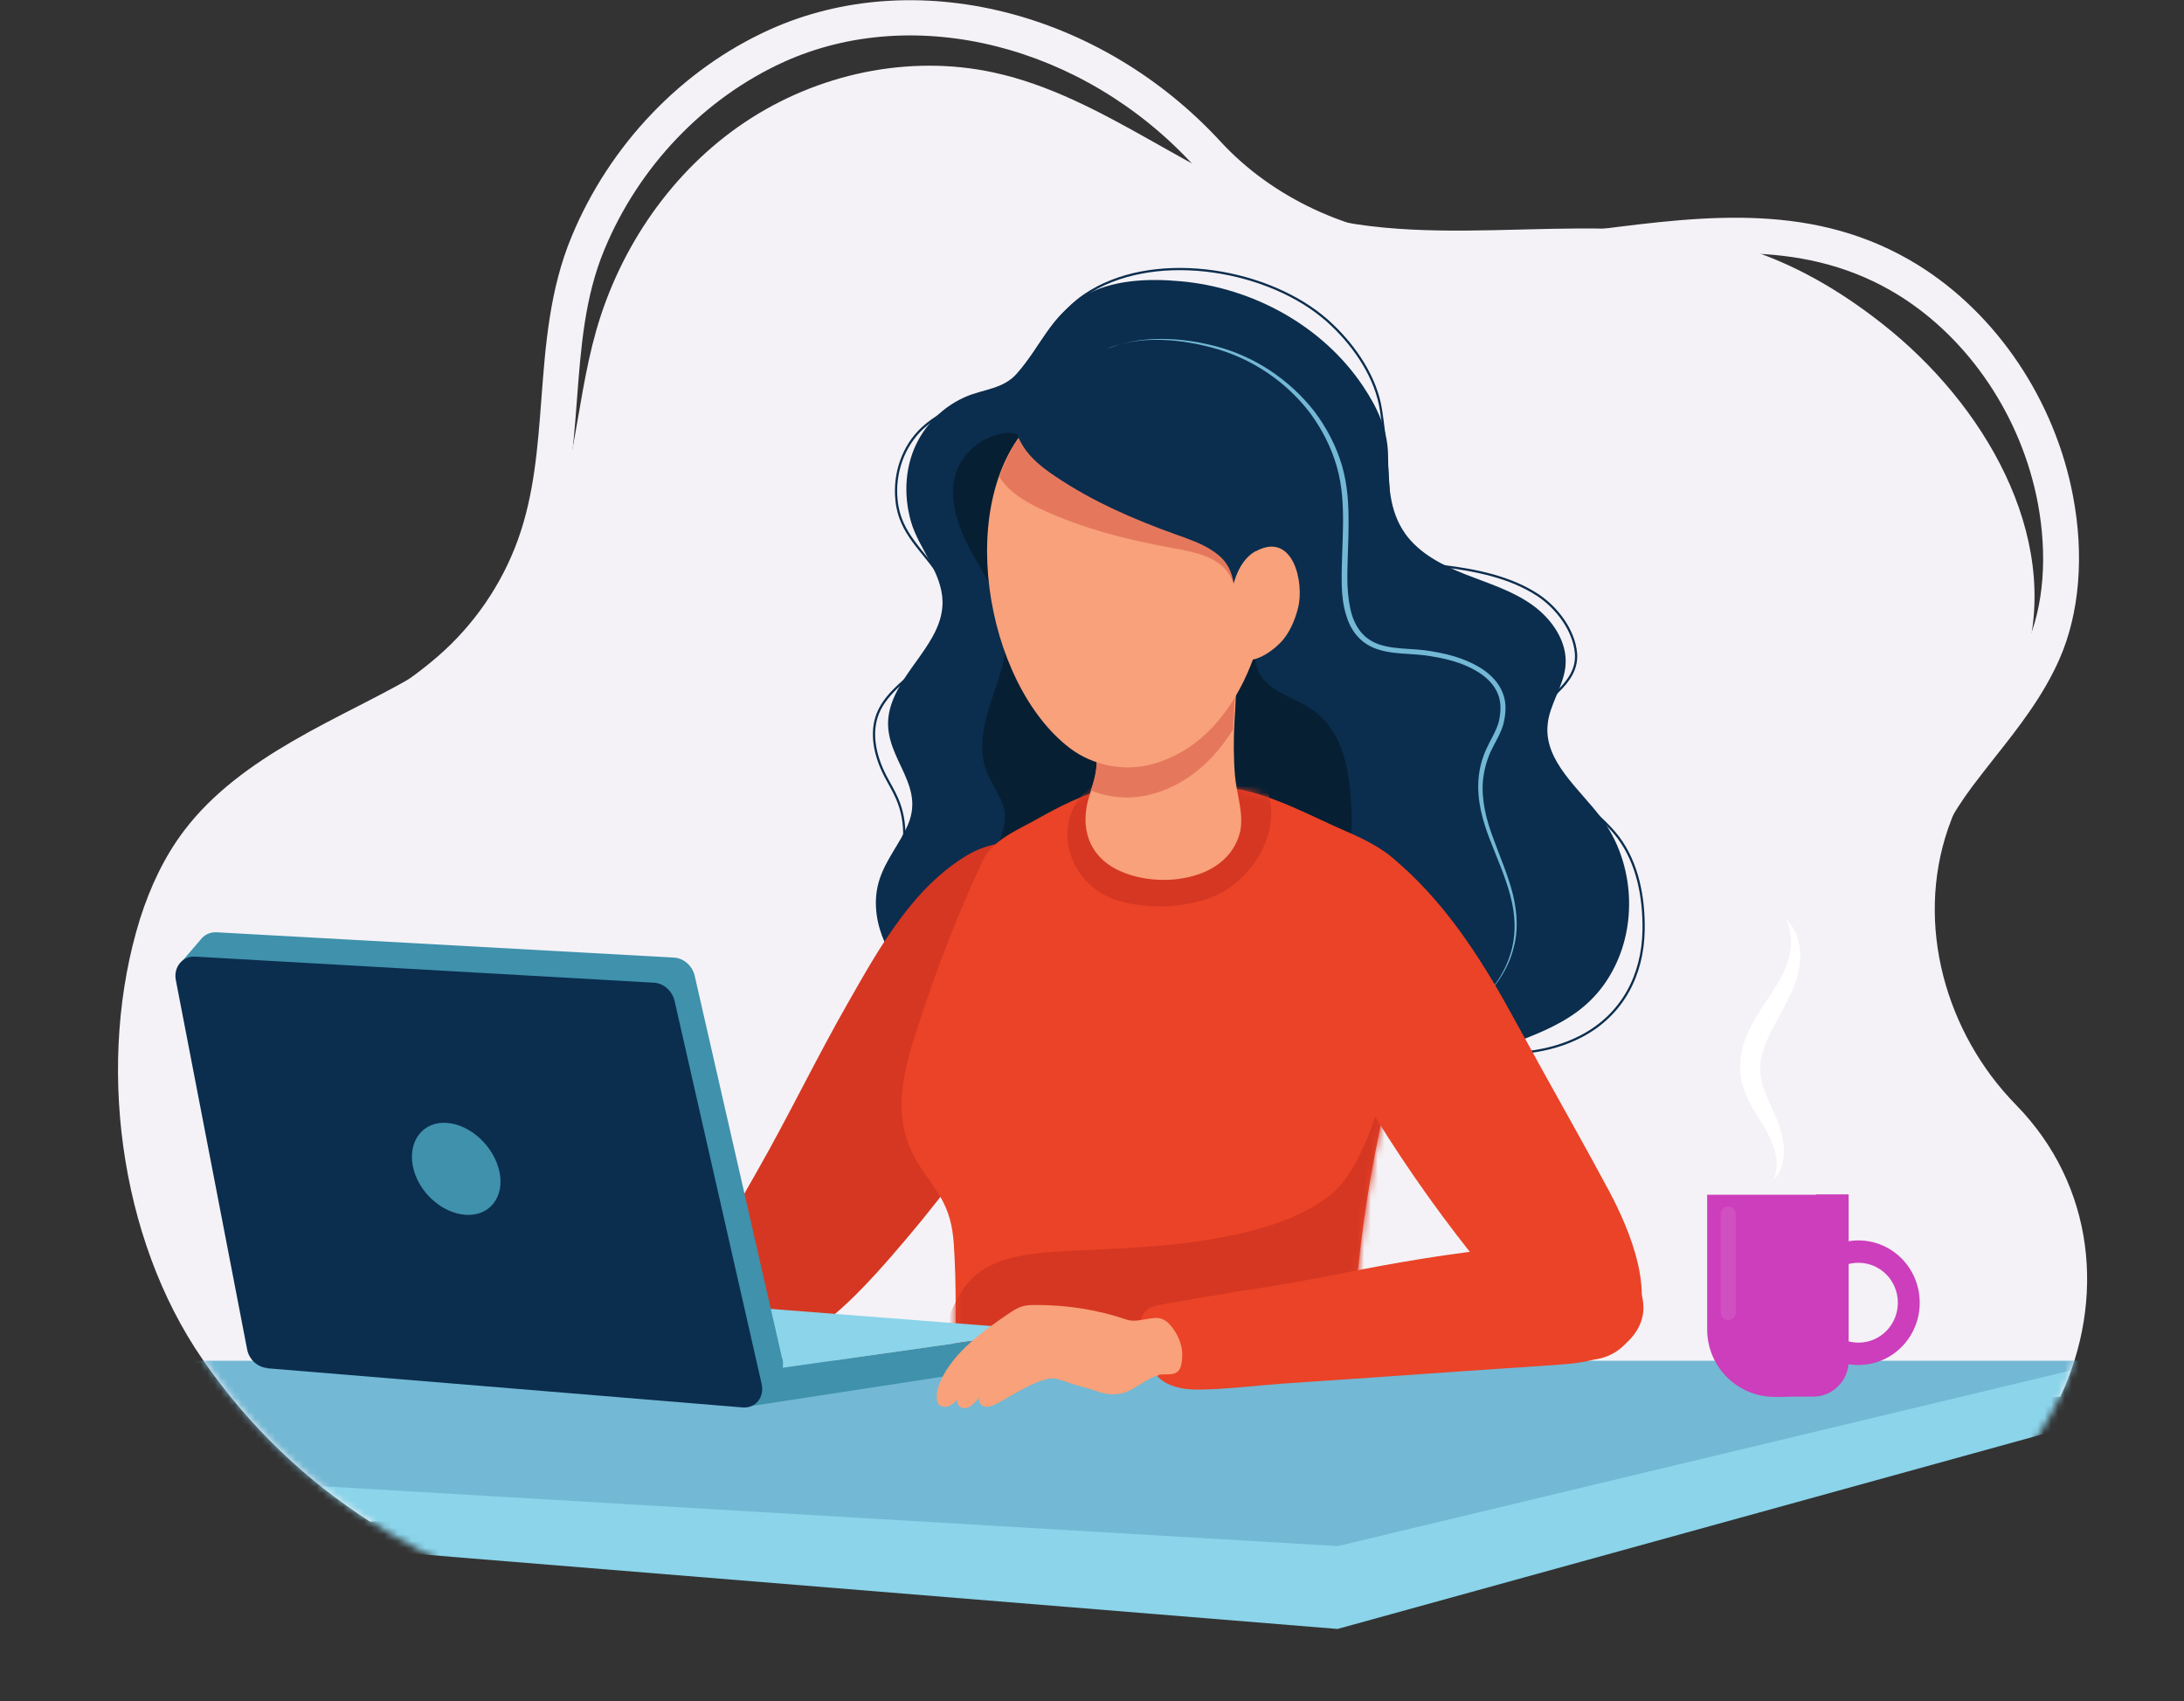 <svg fill="none" height="250" viewBox="0 0 321 250" width="321" xmlns="http://www.w3.org/2000/svg" xmlns:xlink="http://www.w3.org/1999/xlink"><rect x="0" y="0" width="321" height="250" fill="#333333" stroke="none"/><mask id="a" height="97" maskUnits="userSpaceOnUse" width="77" x="132" y="114"><path d="m207.368 148.348c1.809-7.715 2.77-15.577-1.367-20.855-1.846-2.362-5.17-4.023-7.903-5.204-5.319-2.289-10.711-5.353-16.398-6.349-5.984-1.071-12.631-1.698-18.614-.185-3.805.96-7.313 2.732-10.711 4.651-2.955 1.661-6.537 3.064-7.977 6.164-3.472 7.456-6.537 15.245-9.086 23.07-2.142 6.533-4.469 13.399-1.108 20.043 1.071 2.14 2.659 3.986 3.915 6.053 1.367 2.289 1.884 4.429 2.068 7.087.407 6.017.259 12.07.222 18.087 0 1.734 0 3.543.775 5.093 1.515 3.064 5.577 3.138 8.532 3.101 9.676 0 19.353 0 29.029-.037 4.026 0 7.091.48 10.895 1.255 3.176.664 5.909-.96 7.46-3.913 1.441-2.805 1.552-6.09 1.699-9.227.591-12.255 2.327-24.436 5.171-36.358.812-3.396 2.216-7.788 3.324-12.439z" fill="#fff"/></mask><mask id="b" height="241" maskUnits="userSpaceOnUse" width="290" x="17" y="9"><path d="m237.623 246.827c24.523-4.319 47.791-14.396 62.01-35.878 10.083-15.282 9.898-35.103-3.324-48.612-10.304-10.52-14.847-26.429-9.972-40.603 2.992-8.674 8.975-16.13 11.449-24.952 5.134-18.234-6.204-37.502-21.088-49.203-6.168-4.872-13.074-8.932-20.609-11.221-20.756-6.386-43.802.997-64.632-5.168-15.954-4.725-29.066-17.016-45.353-20.56-12.52-2.731-26 .185-36.637 7.308-10.636 7.124-18.319 18.308-21.827 30.599-3.25 11.406-3.139 23.919-8.938 34.254-7.682 13.805-22.824 18.603-35.677 26.096-5.983 3.47-11.745 7.604-15.918 13.104-2.955 3.875-5.023 8.342-6.5 12.955-6.5 20.818-3.176 46.915 9.159 64.78 17.654 25.579 43.581 35.73 72.904 41.673 32.981 6.644 66.738 9.449 100.383 8.268 11.486-.406 23.157-.886 34.495-2.879z" fill="#fff"/></mask><path d="m302.838 205.265c6.648-14.248 5.097-31.006-6.537-42.891-10.304-10.52-14.847-26.429-9.972-40.603 2.992-8.674 8.975-16.13 11.45-24.952 5.133-18.234-6.205-37.502-21.089-49.203-6.168-4.872-13.074-8.932-20.608-11.221-20.756-6.386-43.802.997-64.632-5.168-15.955-4.725-29.066-17.016-45.354-20.56-12.52-2.731-26 .185-36.637 7.309-10.636 7.124-18.318 18.308-21.827 30.599-3.25 11.406-3.139 23.919-8.938 34.254-7.682 13.805-22.824 18.603-35.677 26.096-5.983 3.47-11.745 7.604-15.918 13.104-2.955 3.875-5.023 8.342-6.5 12.956-6.5 20.818-3.176 46.914 9.159 64.779 7.017 10.15 15.327 17.865 24.634 23.881" fill="#f4f2f6"/><path d="m217.715 155.064c-7.756 2.731-17.1 2.473-24.154-2.067-6.943-4.429-13.259-7.641-21.79-7.493-7.608.148-13.924 4.245-21.31 5.131-5.872.701-11.819-1.846-16.066-5.943-4.136-3.986-6.906-10.077-5.096-15.54.96-2.879 2.991-5.241 4.173-8.009 2.696-6.386-4.432-10.262-2.659-16.98 1.514-5.721 7.793-9.818 7.719-15.724-.074-4.319-3.435-7.715-4.617-11.701-1.182-4.06-.923-8.563 1.182-12.291 1.551-2.732 4.026-4.946 6.906-6.164 2.586-1.107 5.466-1.107 7.461-3.396 3.545-4.023 4.875-8.379 9.75-11.332 4.136-2.473 9.602-2.658 14.367-2.215 10.562.96 20.793 6.533 26.739 15.392 2.105 3.138 3.619 6.349 3.693 10.077.074 4.097.074 8.194 2.548 11.664 2.106 2.916 5.467 4.614 8.827 5.943 3.361 1.329 6.833 2.362 9.788 4.466 2.917 2.067 5.281 5.463 4.912 9.043-.296 2.99-2.364 5.611-2.623 8.601-.517 5.426 4.728 9.412 7.978 13.805 4.542 6.164 5.281 14.912 1.883 21.74-3.915 7.899-11.043 9.671-18.54 12.624-.369.148-.702.258-1.071.406z" fill="#0b2d4e"/><path d="m148.463 161.524c6.685-10.262 10.822-22.885 5.023-34.475-.591-1.182-1.292-2.474-2.548-2.88-2.696-.885-6.316.074-8.642 1.44-8.089 4.762-13.037 13.657-17.58 21.63-4.728 8.268-8.827 16.832-13.554 25.1-1.921 3.322-3.878 6.717-4.913 10.446-.886 3.248-.997 6.976.222 10.15 5.318 13.768 19.981-3.1 24.449-8.194 6.353-7.272 12.299-15.097 17.58-23.18z" fill="#d63722"/><path d="m198.65 118.891c.258 6.681-1.293 11.701-7.387 15.023-4.875 2.621-10.71 3.507-16.102 3.618-9.012.221-19.094-2.104-25.816-8.453-1.219-1.144-2.401-2.547-2.475-4.245-.074-1.513.776-2.953.85-4.503.111-2.584-1.884-4.688-2.77-7.124-1.182-3.174-.37-6.755.665-9.966 1.071-3.248 2.4-6.496 2.216-9.892-.222-4.393-2.844-8.268-4.986-12.107-2.142-3.839-3.804-8.563-1.995-12.587 1.182-2.658 4.026-4.688 6.944-5.02 3.065-.332 5.835 3.174 7.792 5.094 2.66 2.621 5.614 4.909 8.79 6.829 4.395 2.658 9.233 4.614 13.333 7.678 2.511 1.845 5.171 4.392 6.389 7.308 1.33 3.322-.997 6.533 1.847 9.56 1.847 1.956 4.653 2.62 6.869 4.171 4.765 3.248 5.577 9.264 5.799 14.543z" fill="#061f33"/><path d="m207.368 148.346c1.809-7.714 2.77-15.577-1.367-20.855-1.846-2.362-5.17-4.023-7.903-5.204-5.319-2.289-10.711-5.353-16.398-6.349-5.984-1.071-12.631-1.698-18.614-.185-3.805.96-7.313 2.732-10.711 4.651-2.955 1.661-6.537 3.064-7.977 6.164-3.472 7.456-6.537 15.245-9.086 23.07-2.142 6.533-4.469 13.399-1.108 20.043 1.071 2.141 2.659 3.986 3.915 6.053 1.367 2.289 1.884 4.429 2.068 7.087.407 6.017.259 12.07.222 18.087 0 1.734 0 3.543.775 5.093 1.515 3.064 5.577 3.138 8.532 3.101 9.676 0 19.353 0 29.029-.037 4.026 0 7.091.48 10.895 1.255 3.176.664 5.909-.96 7.46-3.913 1.441-2.805 1.552-6.09 1.699-9.227.591-12.255 2.327-24.436 5.171-36.358.812-3.396 2.216-7.788 3.324-12.439z" fill="#ea4327"/><g fill="#d63722" mask="url(#a)"><path d="m184.952 125.942c2.29-3.839 2.807-8.637-.185-12.328-1.366-1.698-3.767-1.883-5.835-1.92-4.063-.073-8.125.37-12.077 1.292-3.767.886-7.608 2.363-9.27 6.165-1.219 2.842-.776 6.09.813 8.674 1.44 2.362 3.877 4.097 6.537 4.724 4.358 1.034 9.417.886 13.554-.849 2.585-1.07 4.912-3.248 6.463-5.795z"/><path d="m210.807 183.708c0-5.906-.074-11.812-.074-17.718 0-2.067 1.33-14.58-1.883-14.432-.333 0-.665.184-.96.406-1.588 1.144-2.401 3.064-3.14 4.872-2.326 5.685-4.284 14.765-9.159 18.751-4.949 4.023-12.52 5.758-18.651 6.718-7.165 1.144-14.441 1.218-21.679 1.661-4.691.295-9.861.96-12.927 4.503-2.179 2.547-3.324 6.312-4.506 9.413-1.034 2.694-1.846 5.905.222 8.342.886 1.033 2.105 1.734 3.361 2.325 4.506 2.141 9.455 3.211 14.404 4.023 13.776 2.289 27.847 2.769 41.807 2.104 2.992-.147 6.242-.443 8.421-2.473 1.625-1.513 2.401-3.728 2.955-5.869 1.883-7.345 1.846-15.023 1.809-22.589z"/></g><path d="m161.126 52.118c2.549-1.513 5.54-2.178 8.495-2.288s5.946.258 8.827.997c5.798 1.44 11.043 4.909 14.736 9.634 1.81 2.399 3.213 5.094 4.063 7.973.849 2.916.997 5.943.96 8.896 0 2.99-.259 5.943-.148 8.859.074 1.44.259 2.916.665 4.245.443 1.366 1.182 2.584 2.29 3.396 1.108.849 2.511 1.181 3.951 1.366 1.441.185 2.918.185 4.432.369 2.955.406 5.946 1.107 8.532 2.805 1.255.849 2.4 2.03 2.954 3.507.591 1.476.444 3.1.074 4.577-.443 1.513-1.292 2.768-1.883 4.06-.591 1.329-.961 2.731-1.108 4.171-.259 2.879.48 5.795 1.514 8.526.997 2.769 2.216 5.5 2.918 8.379.332 1.44.554 2.953.517 4.43 0 1.513-.296 2.989-.776 4.392-.96 2.805-2.807 5.315-5.17 7.087 2.326-1.809 4.099-4.355 4.985-7.161.924-2.805.813-5.832.037-8.674-.738-2.842-1.957-5.537-3.028-8.305s-1.884-5.721-1.662-8.785c.111-1.513.48-2.99 1.108-4.392.628-1.403 1.44-2.621 1.847-3.987.332-1.365.443-2.842-.074-4.134-.48-1.292-1.515-2.362-2.696-3.137-2.401-1.587-5.319-2.252-8.199-2.621-1.441-.185-2.918-.185-4.432-.369-1.478-.185-3.066-.554-4.358-1.513-1.293-.96-2.143-2.362-2.586-3.839-.48-1.476-.665-2.99-.701-4.466-.074-2.99.147-5.943.184-8.896s-.111-5.869-.923-8.674c-.813-2.805-2.142-5.426-3.878-7.788-3.509-4.651-8.642-8.12-14.33-9.634-2.844-.775-5.761-1.218-8.716-1.181s-5.909.664-8.531 2.104z" fill="#73b8d4"/><path d="m216.827 154.547c5.282.665 10.858.222 15.586-2.251 6.02-3.138 9.048-8.933 9.159-15.577.074-4.798-.849-9.818-3.73-13.657-3.176-4.171-8.458-6.755-10.415-11.59-1.256-3.138-.96-7.419 1.551-9.855 1.588-1.551 2.844-3.286 2.659-5.611-.295-3.396-2.807-6.681-5.577-8.527-4.099-2.695-9.196-3.691-13.96-4.282-3.25-.406-6.463-1.329-7.461-4.798-.554-1.882-.443-3.876-.517-5.795-.221-4.134-.517-8.268-1.145-12.328-.701-4.725-3.767-9.265-7.201-12.513-.481-.48-.998-.923-1.515-1.329-8.79-7.124-25.114-9.671-34.827-3.064-3.324 2.252-5.614 5.684-6.352 9.634-.481 2.621-1.219 3.211-3.768 3.986-4.69 1.44-9.971 2.473-13.702 5.906-2.917 2.695-4.247 6.755-3.841 10.63.481 4.983 3.989 7.345 6.464 11.295 2.548 4.023.554 9.08-2.401 12.402-2.29 2.547-5.503 4.429-6.796 7.604-1.181 2.916-.406 6.275 1.035 9.117.59 1.144 1.255 2.215 1.772 3.396 1.551 3.543 1.404 7.825-.406 11.258" stroke="#0b2d4e" stroke-miterlimit="10" stroke-width=".329"/><path d="m231.526 165.952c1.662 2.99 3.323 6.017 4.949 9.044 3.028 5.684 7.423 15.835 2.88 21.962-1.551 2.067-4.284 3.211-6.832 2.805-3.066-.48-5.392-2.842-7.461-5.131-12.372-13.62-22.898-28.901-31.245-45.253-3.102-6.09-11.375-21.999-1.329-25.616 3.176-1.144 6.795-.886 9.787.701 1.366.738 2.548 1.698 3.693 2.732 7.239 6.459 12.373 14.764 16.952 23.217 2.844 5.204 5.725 10.372 8.606 15.539z" fill="#ea4327"/><g mask="url(#b)"><path d="m196.591 239.407-185.919-15.134v-16.278l299.671-8.01v8.01z" fill="#8bd4ea"/><path d="m196.627 227.226-185.955-10.963v-16.278h299.671z" fill="#73b8d4"/></g><path d="m180.741 189.982c.886-.147 1.773-.295 2.659-.406 4.321-.627 8.605-1.402 12.89-2.251 8.457-1.698 16.952-3.175 25.557-3.987.923-.074 1.81-.147 2.733-.221 3.841-.296 7.904-.406 11.412 1.218 3.509 1.624 6.279 5.5 5.392 9.265-.628 2.657-2.917 4.65-5.429 5.647-2.511 1.034-5.281 1.218-7.977 1.403-8.79.59-17.58 1.181-26.333 1.808-4.358.296-8.679.591-13.037.886-4.137.295-8.384.849-12.52.886-1.773 0-3.731-.258-5.208-1.292-2.031-1.439-3.25-4.54-3.435-6.976-.074-1.255.185-2.805 1.293-3.58.591-.407 1.329-.554 2.031-.665 3.324-.59 6.648-1.181 10.009-1.698z" fill="#ea4327"/><path d="m106.285 191.827 47.532 3.691-43.949 6.238z" fill="#8bd4ea"/><path d="m153.818 195.519-43.949 6.238-.111 4.983 44.06-6.755z" fill="#3f91ac"/><path d="m114.965 199.69-12.853-56.253c-.332-1.476-1.588-2.583-2.955-2.694l-67.365-3.728c-.96-.037-1.81.406-2.327 1.107l-3.102 3.617 2.77-.479 10.415 53.558c.295 1.439 1.514 2.584 2.955 2.694l69.729 5.648c1.883.147 3.213-1.55 2.77-3.507z" fill="#3f91ac"/><path d="m39.285 201.093 69.877 5.758c1.883.147 3.25-1.514 2.77-3.507l-12.779-56.216c-.332-1.476-1.588-2.583-2.955-2.694l-67.513-3.839c-1.847-.111-3.213 1.55-2.844 3.433l10.489 54.333c.295 1.44 1.514 2.584 2.955 2.695z" fill="#0b2d4e"/><path d="m60.671 171.342c.702 3.728 4.173 6.939 7.719 7.198 3.546.258 5.798-2.584 5.023-6.312s-4.247-6.94-7.719-7.198c-3.472-.258-5.725 2.584-5.023 6.312z" fill="#3f91ac"/><path d="m170.361 202.126c-1.884.406-3.361 2.03-5.245 2.584-1.329.406-2.77.185-4.062-.295-1.182-.443-2.401-.665-3.583-1.071-.96-.295-2.216-.923-3.25-.738-2.659.554-5.318 2.436-7.719 3.691-.554.259-1.145.554-1.736.443-.59-.111-1.108-.849-.775-1.329-.702.665-1.625 1.957-2.733 1.44-.443-.222-.739-.812-.48-1.255-.37.406-.776.849-1.33 1.07-.517.222-1.219.111-1.551-.369-.148-.221-.185-.517-.222-.775-.037-.923.222-1.846.628-2.695 1.921-4.134 6.205-7.234 9.861-9.707.665-.443 1.293-.886 2.068-1.108.665-.221 1.367-.221 2.069-.221 4.542 0 9.085.701 13.369 2.178.924.295 1.958.037 2.881-.111.702-.111 1.403-.258 2.068-.074.739.222 1.33.812 1.773 1.44.849 1.181 1.477 2.694 1.367 4.171-.074 1.107-.148 2.325-1.478 2.547-.517.11-1.071 0-1.625.073-.148 0-.258 0-.406.074z" fill="#f8a17a"/><path d="m176.2 128.488c2.807-.997 5.096-2.879 5.983-5.906.775-2.731-.443-5.832-.665-8.563-.222-2.658-.222-5.316-.074-7.973.148-2.436.37-5.02 0-7.456-.184-1.403-.886-1.144-2.216-1.698-1.292-.554-2.77-.554-4.173-.554-2.881 0-10.415-.222-12.188 2.547-.812 1.255-.886 2.842-.923 4.356-.037 1.808-.333 4.171-.628 6.717-.111 1.145-.037 2.252-.222 3.396-.184 1.255-.628 2.473-.997 3.655-1.44 4.54-.111 8.895 4.432 10.962 3.25 1.514 7.867 1.846 11.634.517z" fill="#f8a17a"/><path d="m181.409 98.59c-.185-1.403-.887-1.144-2.216-1.698-1.293-.554-2.77-.554-4.174-.554-2.88 0-10.415-.222-12.187 2.547-.813 1.255-.887 2.842-.924 4.356-.037 1.808-.332 4.171-.627 6.717-.111 1.145-.037 2.252-.222 3.396-.148.96-.406 1.883-.739 2.806 2.807 1.144 5.946 1.365 8.864.59 5.245-1.403 9.233-4.983 12.077-9.597 0-.369 0-.738.037-1.07.148-2.436.369-5.02 0-7.456z" fill="#e5785c"/><path d="m186.906 80.651c0-4.208-.591-8.194-1.698-11.479-4.654-14.248-22.455-17.791-33.166-7.53-11.966 11.406-7.386 38.72 5.208 48.316 3.36 2.547 7.94 3.47 12.04 2.363 12.372-3.322 17.69-18.53 17.616-31.633z" fill="#f8a17a"/><path d="m185.244 69.171c-4.653-14.248-22.455-17.791-33.165-7.53-2.364 2.252-4.063 5.168-5.208 8.416.222.369.517.738.813 1.107 1.477 1.698 3.508 2.805 5.539 3.765 5.984 2.768 12.41 4.393 18.873 5.574.48.074.96.185 1.44.258 1.773.369 3.546.775 5.097 1.698 4.395 2.584 2.512 8.268 5.725 10.778.295.222.591.369.886.48 1.182-4.245 1.736-8.748 1.736-13.03 0-4.208-.591-8.194-1.699-11.479z" fill="#e5785c"/><path d="m174.352 79.101c1.699.627 3.361 1.329 4.765 2.51 3.915 3.248 1.145 8.563 3.915 11.553 2.474 2.621 6.204-.849 7.164-3.285 1.81-4.466 1.699-9.486 1.552-14.322-.074-2.695-.148-5.426-.961-8.01-.849-2.805-2.548-5.315-4.542-7.493-5.762-6.238-14.478-9.449-22.935-8.932-6.611.406-18.171 5.943-13.001 14.358 1.182 1.919 2.992 3.322 4.875 4.577 5.466 3.691 11.56 6.312 17.728 8.527.443.148.923.332 1.367.48z" fill="#0b2d4e"/><path d="m184.58 81.02c5.466-2.99 7.165 4.577 6.205 8.342-.407 1.55-.997 3.064-1.958 4.356-1.292 1.735-5.023 4.577-7.165 2.695-.96-.849-1.071-2.325-1.108-3.617-.073-3.47.333-9.781 4.026-11.812z" fill="#f8a17a"/><path d="m260.59 173.52c.776-1.588.628-3.249.148-4.799s-1.293-2.879-2.216-4.355c-.923-1.44-1.847-3.027-2.401-4.91-.591-1.919-.406-4.06.111-5.869 1.145-3.691 3.509-6.422 5.134-9.19.812-1.403 1.477-2.843 1.736-4.43.295-1.587.184-3.248-.591-4.835 1.329 1.181 1.994 3.063 2.068 4.909s-.37 3.728-1.108 5.389c-1.404 3.359-3.509 6.09-4.321 9.043-.48 1.477-.591 2.879-.259 4.282.259 1.44 1.034 2.916 1.699 4.503.739 1.55 1.404 3.322 1.588 5.168.148 1.808-.258 3.875-1.625 5.057z" fill="#fff"/><path d="m261.735 205.3h-.886c-5.503 0-9.935-4.429-9.935-9.929v-19.784h20.756v19.784c0 5.5-4.432 9.929-9.935 9.929z" fill="#cc3ebb"/><path d="m273.144 182.305c-4.986 0-9.011 4.097-9.011 9.154s4.025 9.154 9.011 9.154 9.012-4.097 9.012-9.154-4.026-9.154-9.012-9.154zm0 15.023c-3.213 0-5.798-2.621-5.798-5.869 0-3.249 2.585-5.869 5.798-5.869 3.214 0 5.799 2.62 5.799 5.869 0 3.248-2.585 5.869-5.799 5.869z" fill="#cc3ebb"/><path d="m254.014 194.006c-.628 0-1.108-.517-1.108-1.107v-14.469c0-.628.517-1.108 1.108-1.108.628 0 1.108.517 1.108 1.108v14.469c0 .627-.517 1.107-1.108 1.107z" fill="#e296dd" opacity=".2"/><path d="m266.908 175.551v24.472c0 2.916-2.363 5.241-5.244 5.241h4.801c2.918 0 5.245-2.362 5.245-5.241v-24.472z" fill="#cc3ebb"/><path d="m276.95 140.522c-1.108-9.56 1.736-18.751 8.753-28.09 1.071-1.402 2.179-2.805 3.25-4.208 3.509-4.429 6.796-8.6 8.938-13.472 2.511-5.721 3.065-13.14 1.625-20.818-2.401-12.661-10.046-24.066-20.424-30.526-13.48-8.342-28.069-6.496-43.506-4.503-8.458 1.07-17.174 2.178-25.816 1.513-13.333-1.034-25.816-6.902-34.311-16.093-16.213-17.681-40.995-23.919-60.2-15.244-11.744 5.315-21.384 15.392-26.444 27.647-2.881 6.939-3.435 14.322-4.026 22.147-.554 7.308-1.145 14.912-3.767 22.221-2.659 7.382-7.239 14.063-13.222 19.267-4.875 4.208-10.341 7.567-15.659 10.778l-2.696-4.466c5.097-3.1 10.415-6.312 14.921-10.224 5.318-4.614 9.381-10.557 11.745-17.09 2.401-6.644 2.918-13.546 3.472-20.855.591-7.862 1.219-16.02 4.432-23.734 5.577-13.473 16.177-24.583 29.103-30.415 21.236-9.597 48.493-2.842 66.257 16.426 7.608 8.268 18.836 13.509 30.876 14.432 8.088.627 16.546-.443 24.745-1.513 15.659-1.993 31.872-4.06 46.904 5.241 11.597 7.198 20.128 19.895 22.787 33.958 1.662 8.711.961 17.201-1.957 23.882-2.401 5.5-6.057 10.15-9.602 14.617-1.071 1.365-2.143 2.731-3.177 4.097-6.167 8.231-8.679 16.167-7.755 24.361l-5.171.591z" fill="#f4f2f6"/></svg>
